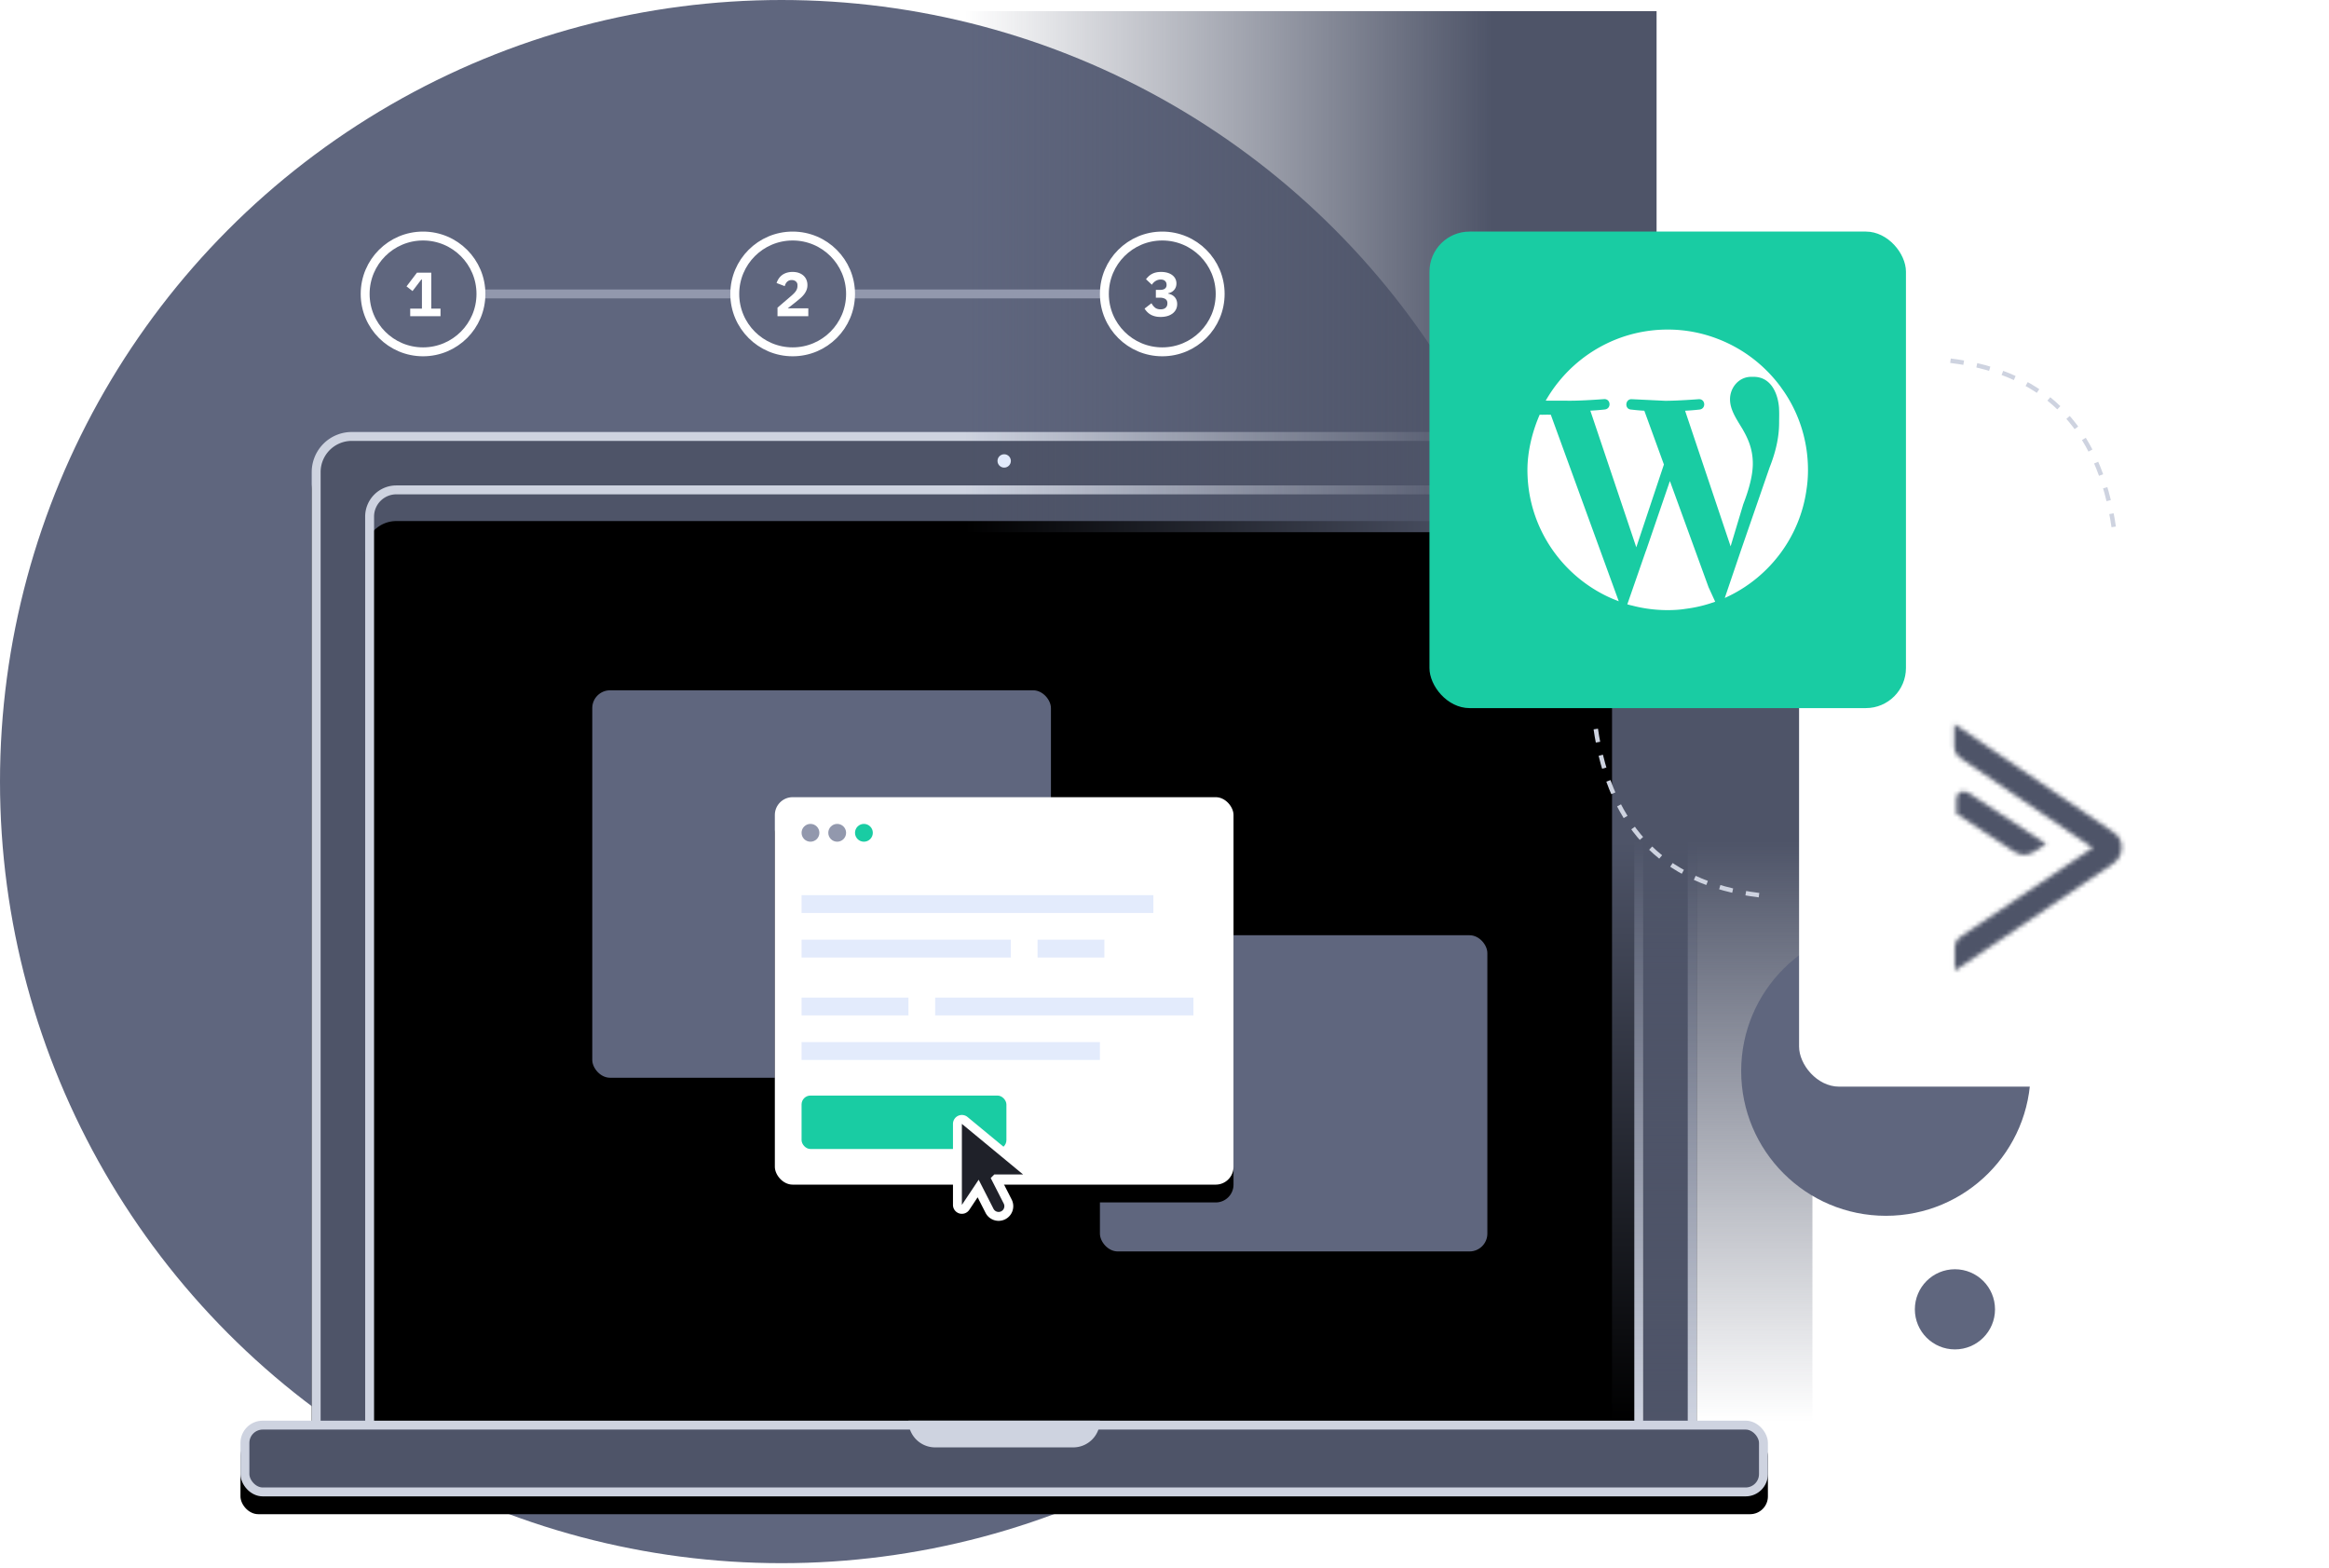 <?xml version="1.0" encoding="UTF-8"?>
<svg xmlns="http://www.w3.org/2000/svg" xmlns:xlink="http://www.w3.org/1999/xlink" width="523" height="352">
  <style>.B{fill-rule:nonzero}.C{stroke-width:2}.D{fill:#fff}.E{stroke:#CED3E0}.F{stroke:#fff}.G{fill:#5F667E}.H{fill:#4E5468}.I{fill:#19CCA3}</style>
  <defs>
    <path d="M79 97h293a9 9 0 0 1 9 9v223H70V106a9 9 0 0 1 9-9z" id="A"></path>
    <filter x="-6.4%" y="-6.9%" width="112.9%" height="117.2%" filterUnits="objectBoundingBox" id="B">
      <feOffset dy="4" in="SourceAlpha" result="A"></feOffset>
      <feGaussianBlur stdDeviation="6" in="A" result="B"></feGaussianBlur>
      <feComposite in="B" in2="SourceAlpha" operator="out" result="B"></feComposite>
      <feColorMatrix values="0 0 0 0 0.12 0 0 0 0 0.129 0 0 0 0 0.16 0 0 0 0.156 0" in="B"></feColorMatrix>
    </filter>
    <path d="M89 109h273a7 7 0 0 1 7 7v213H82V116a7 7 0 0 1 7-7z" id="C"></path>
    <filter x="-7.0%" y="-7.3%" width="113.9%" height="118.2%" filterUnits="objectBoundingBox" id="D">
      <feOffset dy="4" in="SourceAlpha" result="A"></feOffset>
      <feMorphology radius="2" in="SourceAlpha" result="A"></feMorphology>
      <feOffset dy="4" in="A" result="A"></feOffset>
      <feComposite in="A" in2="A" operator="out" result="A"></feComposite>
      <feGaussianBlur stdDeviation="6" in="A" result="B"></feGaussianBlur>
      <feColorMatrix values="0 0 0 0 0.208 0 0 0 0 0.416 0 0 0 0 0.902 0 0 0 0.12 0" in="B"></feColorMatrix>
    </filter>
    <linearGradient x1="50%" y1="0%" x2="50%" y2="100%" id="E">
      <stop stop-color="#4E5468" offset="24.007%"></stop>
      <stop stop-color="#4E5468" stop-opacity="0" offset="100%"></stop>
    </linearGradient>
    <rect id="F" x="54" y="319" width="343" height="17" rx="4"></rect>
    <filter x="-5.8%" y="-94.1%" width="111.7%" height="335.3%" filterUnits="objectBoundingBox" id="G">
      <feOffset dy="4" in="SourceAlpha" result="A"></feOffset>
      <feGaussianBlur stdDeviation="6" in="A" result="B"></feGaussianBlur>
      <feComposite in="B" in2="SourceAlpha" operator="out" result="B"></feComposite>
      <feColorMatrix values="0 0 0 0 0.12 0 0 0 0 0.129 0 0 0 0 0.16 0 0 0 0.156 0" in="B"></feColorMatrix>
    </filter>
    <rect id="H" width="103" height="87" rx="4" y="0"></rect>
    <filter x="-19.4%" y="-18.4%" width="138.8%" height="146.0%" filterUnits="objectBoundingBox" id="I">
      <feOffset dy="4" in="SourceAlpha" result="A"></feOffset>
      <feGaussianBlur stdDeviation="6" in="A" result="B"></feGaussianBlur>
      <feColorMatrix values="0 0 0 0 0.12 0 0 0 0 0.129 0 0 0 0 0.16 0 0 0 0.156 0" in="B"></feColorMatrix>
    </filter>
    <filter x="-20.6%" y="-13.1%" width="141.1%" height="141.1%" filterUnits="objectBoundingBox" id="J">
      <feOffset dy="8" in="SourceAlpha" result="A"></feOffset>
      <feGaussianBlur stdDeviation="6" in="A" result="B"></feGaussianBlur>
      <feColorMatrix values="0 0 0 0 0.12 0 0 0 0 0.129 0 0 0 0 0.16 0 0 0 0.15 0" in="B" result="A"></feColorMatrix>
      <feMerge>
        <feMergeNode in="A"></feMergeNode>
        <feMergeNode in="SourceGraphic"></feMergeNode>
      </feMerge>
    </filter>
    <path d="M37.524 36.911L1.982 60.947v-4.671c0-1.481.116-2.164 1.87-3.304l29.114-19.594-28.88-19.594c-1.285-.911-2.221-1.481-2.221-3.19V5.583l35.66 24.264c1.169.797 1.872 1.823 1.872 3.076v.57c0 1.139-.469 2.392-1.872 3.418zM2.352 22.353c0-1.561 1.521-2.118 2.809-1.226l17.322 11.371-2.224 1.449c-1.756 1.226-3.277 1.338-5.033.223L2.352 25.697v-3.344z" id="K"></path>
    <filter x="-20.6%" y="-13.1%" width="141.1%" height="141.1%" filterUnits="objectBoundingBox" id="L">
      <feOffset dy="8" in="SourceAlpha" result="A"></feOffset>
      <feGaussianBlur stdDeviation="6" in="A" result="B"></feGaussianBlur>
      <feColorMatrix values="0 0 0 0 0.12 0 0 0 0 0.129 0 0 0 0 0.16 0 0 0 0.15 0" in="B" result="A"></feColorMatrix>
      <feMerge>
        <feMergeNode in="A"></feMergeNode>
        <feMergeNode in="SourceGraphic"></feMergeNode>
      </feMerge>
    </filter>
  </defs>
  <g fill="none" fill-rule="evenodd">
    <circle cx="175.5" cy="175.5" r="175.5" class="B G"></circle>
    <use filter="url(#B)" xlink:href="#A" fill="#000"></use>
    <path d="M71 328h309V106a8 8 0 0 0-8-8H79a8 8 0 0 0-8 8v222z" class="C E H"></path>
    <use filter="url(#D)" xlink:href="#C" fill="#000"></use>
    <path d="M83 328h285V116a6 6 0 0 0-6-6H89a6 6 0 0 0-6 6v212z" class="C E"></path>
    <g class="G">
      <rect x="133" y="155" width="103" height="87" rx="4"></rect>
      <rect x="247" y="210" width="87" height="71" rx="4"></rect>
    </g>
    <g class="B">
      <g fill="url(#E)">
        <path d="M362 148h45v171h-45z"></path>
        <path transform="matrix(0 1 -1 0 355.5 -233.5)" d="M236-16.5h117v155H236z"></path>
      </g>
      <g class="G">
        <circle cx="423.5" cy="240.5" r="32.5"></circle>
        <circle cx="439" cy="294" r="9"></circle>
      </g>
    </g>
    <use filter="url(#G)" xlink:href="#F" fill="#000"></use>
    <rect x="55" y="320" width="341" height="15" rx="4" class="C E H"></rect>
    <path d="M204 319h43a6 6 0 0 1-6 6h-31a6 6 0 0 1-6-6z" fill="#CED3E0" class="B"></path>
    <g transform="translate(174 179)">
      <use filter="url(#I)" xlink:href="#H" fill="#000"></use>
      <use xlink:href="#H" class="D"></use>
      <g class="B">
        <rect x="6" y="67" width="46" height="12" rx="2" class="I"></rect>
        <path d="M6 22h79v4H6zm0 10h47v4H6zm53 0h15v4H59zM6 45h24v4H6zm0 10h67v4H6zm30-10h58v4H36z" fill="#E3EBFC"></path>
        <g fill="#9298AD">
          <circle cx="8" cy="8" r="2"></circle>
          <circle cx="14" cy="8" r="2"></circle>
        </g>
        <circle cx="20" cy="8" r="2" class="I"></circle>
      </g>
    </g>
    <g class="B">
      <circle cx="225.5" cy="103.5" r="1.5" fill="#E3EBFC"></circle>
      <path d="M108 65h57v2h-57zm83 0h57v2h-57z" fill="#9298AD"></path>
      <circle cx="95" cy="66" r="13" class="C F"></circle>
    </g>
    <path d="M92.116 71v-1.694h2.632v-6.552h-.126l-1.988 2.604-1.344-1.05 2.338-3.08h3.22v8.078h2.072V71z" class="D"></path>
    <circle cx="178" cy="66" r="13" class="B C F"></circle>
    <path d="M181.514 71h-6.916v-1.918l3.01-2.576a11.02 11.02 0 0 0 .686-.637c.187-.191.338-.378.455-.56s.201-.362.252-.539.077-.369.077-.574V64c0-.187-.037-.35-.112-.49s-.173-.257-.294-.35a1.28 1.28 0 0 0-.413-.21 1.61 1.61 0 0 0-.469-.07c-.233 0-.436.037-.609.112a1.43 1.43 0 0 0-.448.301c-.126.126-.231.271-.315.434s-.149.338-.196.525l-1.834-.7a4.22 4.22 0 0 1 .462-.959 3.22 3.22 0 0 1 .735-.798c.294-.229.642-.408 1.043-.539a4.37 4.37 0 0 1 1.358-.196c.532 0 1.003.075 1.414.224s.758.355 1.043.616.502.572.651.931.224.749.224 1.169-.07.803-.21 1.148-.329.67-.567.973a6.01 6.01 0 0 1-.833.861l-.994.826-1.82 1.428h4.62V71z" class="D"></path>
    <circle cx="261" cy="66" r="13" class="B C F"></circle>
    <path d="M260.468 65.092c.523 0 .903-.1 1.141-.301a.94.94 0 0 0 .357-.749v-.098c0-.355-.114-.639-.343-.854s-.553-.322-.973-.322c-.392 0-.761.1-1.106.301s-.639.488-.882.861l-1.316-1.232a5.49 5.49 0 0 1 .602-.665c.215-.201.457-.373.728-.518s.574-.257.91-.336.714-.119 1.134-.119c.523 0 .996.061 1.421.182s.789.296 1.092.525.537.501.7.819a2.29 2.29 0 0 1 .245 1.064 2.3 2.3 0 0 1-.147.84c-.098.252-.233.471-.406.658a2.17 2.17 0 0 1-.595.455c-.224.117-.462.198-.714.245v.084a3.04 3.04 0 0 1 .805.273c.247.126.462.287.644.483s.324.427.427.693a2.49 2.49 0 0 1 .154.903c0 .439-.089.835-.266 1.19a2.62 2.62 0 0 1-.756.91 3.56 3.56 0 0 1-1.176.581c-.457.135-.961.203-1.512.203-.495 0-.933-.051-1.316-.154s-.716-.24-1.001-.413a3.5 3.5 0 0 1-.742-.595 4.73 4.73 0 0 1-.553-.714l1.554-1.204c.215.401.478.73.791.987s.735.385 1.267.385c.476 0 .847-.119 1.113-.357s.399-.562.399-.973v-.084c0-.401-.152-.702-.455-.903s-.721-.301-1.253-.301h-.882v-1.75h.91z" class="D"></path>
    <g filter="url(#J)" transform="translate(404 129)">
      <rect width="107" height="107" rx="9" x="0" y="0" class="B D"></rect>
      <g transform="translate(33 20)">
        <mask id="M" class="D">
          <use xlink:href="#K"></use>
        </mask>
        <use xlink:href="#K" fill="#F2F2F2"></use>
        <path d="M0 0h41v67H0z" mask="url(#M)" class="H"></path>
      </g>
    </g>
    <g class="B">
      <g filter="url(#L)">
        <rect x="321" y="44" width="107" height="107" rx="9" class="I"></rect>
        <path d="M374.992 100.01l-5.381 15.701h-.016l-4.167 11.993.87.23h.049a31.59 31.59 0 0 0 8.121 1.066c1.395 0 2.756-.082 4.085-.295a30.21 30.21 0 0 0 5.332-1.165l1.28-.427-1.493-3.265-8.679-23.838zm-29.236-14.897C344.116 88.821 343 93.382 343 97.5c0 1.034.049 2.067.148 3.084 1.132 11.681 8.679 21.492 19.048 25.905l1.313.525L348.25 85.13c-1.312-.049-1.559.033-2.494-.016zm57.323-.837c-.705-1.526-1.542-2.986-2.477-4.364l-.837-1.181c-3.527-4.725-8.334-8.433-13.929-10.598A31.04 31.04 0 0 0 374.484 66c-9.893 0-18.736 4.594-24.511 11.763-1.066 1.313-2.018 2.724-2.871 4.2l5.545.016c2.97 0 7.547-.361 7.547-.361 1.542-.098 1.706 2.149.18 2.33 0 0-1.542.18-3.248.262l10.32 30.68 6.202-18.588-4.397-12.075c-1.542-.082-2.97-.262-2.97-.262-1.542-.082-1.345-2.428.164-2.33l7.465.361c2.97 0 7.547-.361 7.547-.361 1.526-.099 1.723 2.149.18 2.33 0 0-1.526.18-3.232.262l10.221 30.45 2.838-9.45c1.427-3.675 2.149-6.71 2.149-9.138 0-3.495-1.263-5.923-2.346-7.809-1.427-2.346-2.773-4.315-2.773-6.628 0-2.609 1.969-5.037 4.758-5.037h.361c4.298-.115 5.709 4.151 5.89 7.055v.099c.066 1.181.016 2.051.016 3.084 0 2.855-.541 6.087-2.149 10.139l-6.398 18.506-3.659 10.779.87-.41c9.302-4.495 16.078-13.453 17.505-24.068.213-1.395.312-2.822.312-4.266 0-4.741-1.05-9.237-2.92-13.256z" class="D"></path>
      </g>
      <g stroke-dasharray="3,3" class="E">
        <path d="M438 81c22 2.667 34.333 16 37 40"></path>
        <path d="M395 201c-22-2.667-34.333-16-37-40" stroke-width="1"></path>
      </g>
      <path d="M223.698 264.714l2.592 5.087a2.29 2.29 0 1 1-4.083 2.08l-2.552-5.008-2.823 4.235a1 1 0 0 1-1.832-.555v-18.193a1 1 0 0 1 1.637-.771l13.743 11.353a1 1 0 0 1-.637 1.771h-6.045z" fill="#1F2129" class="C F"></path>
    </g>
  </g>
</svg>
